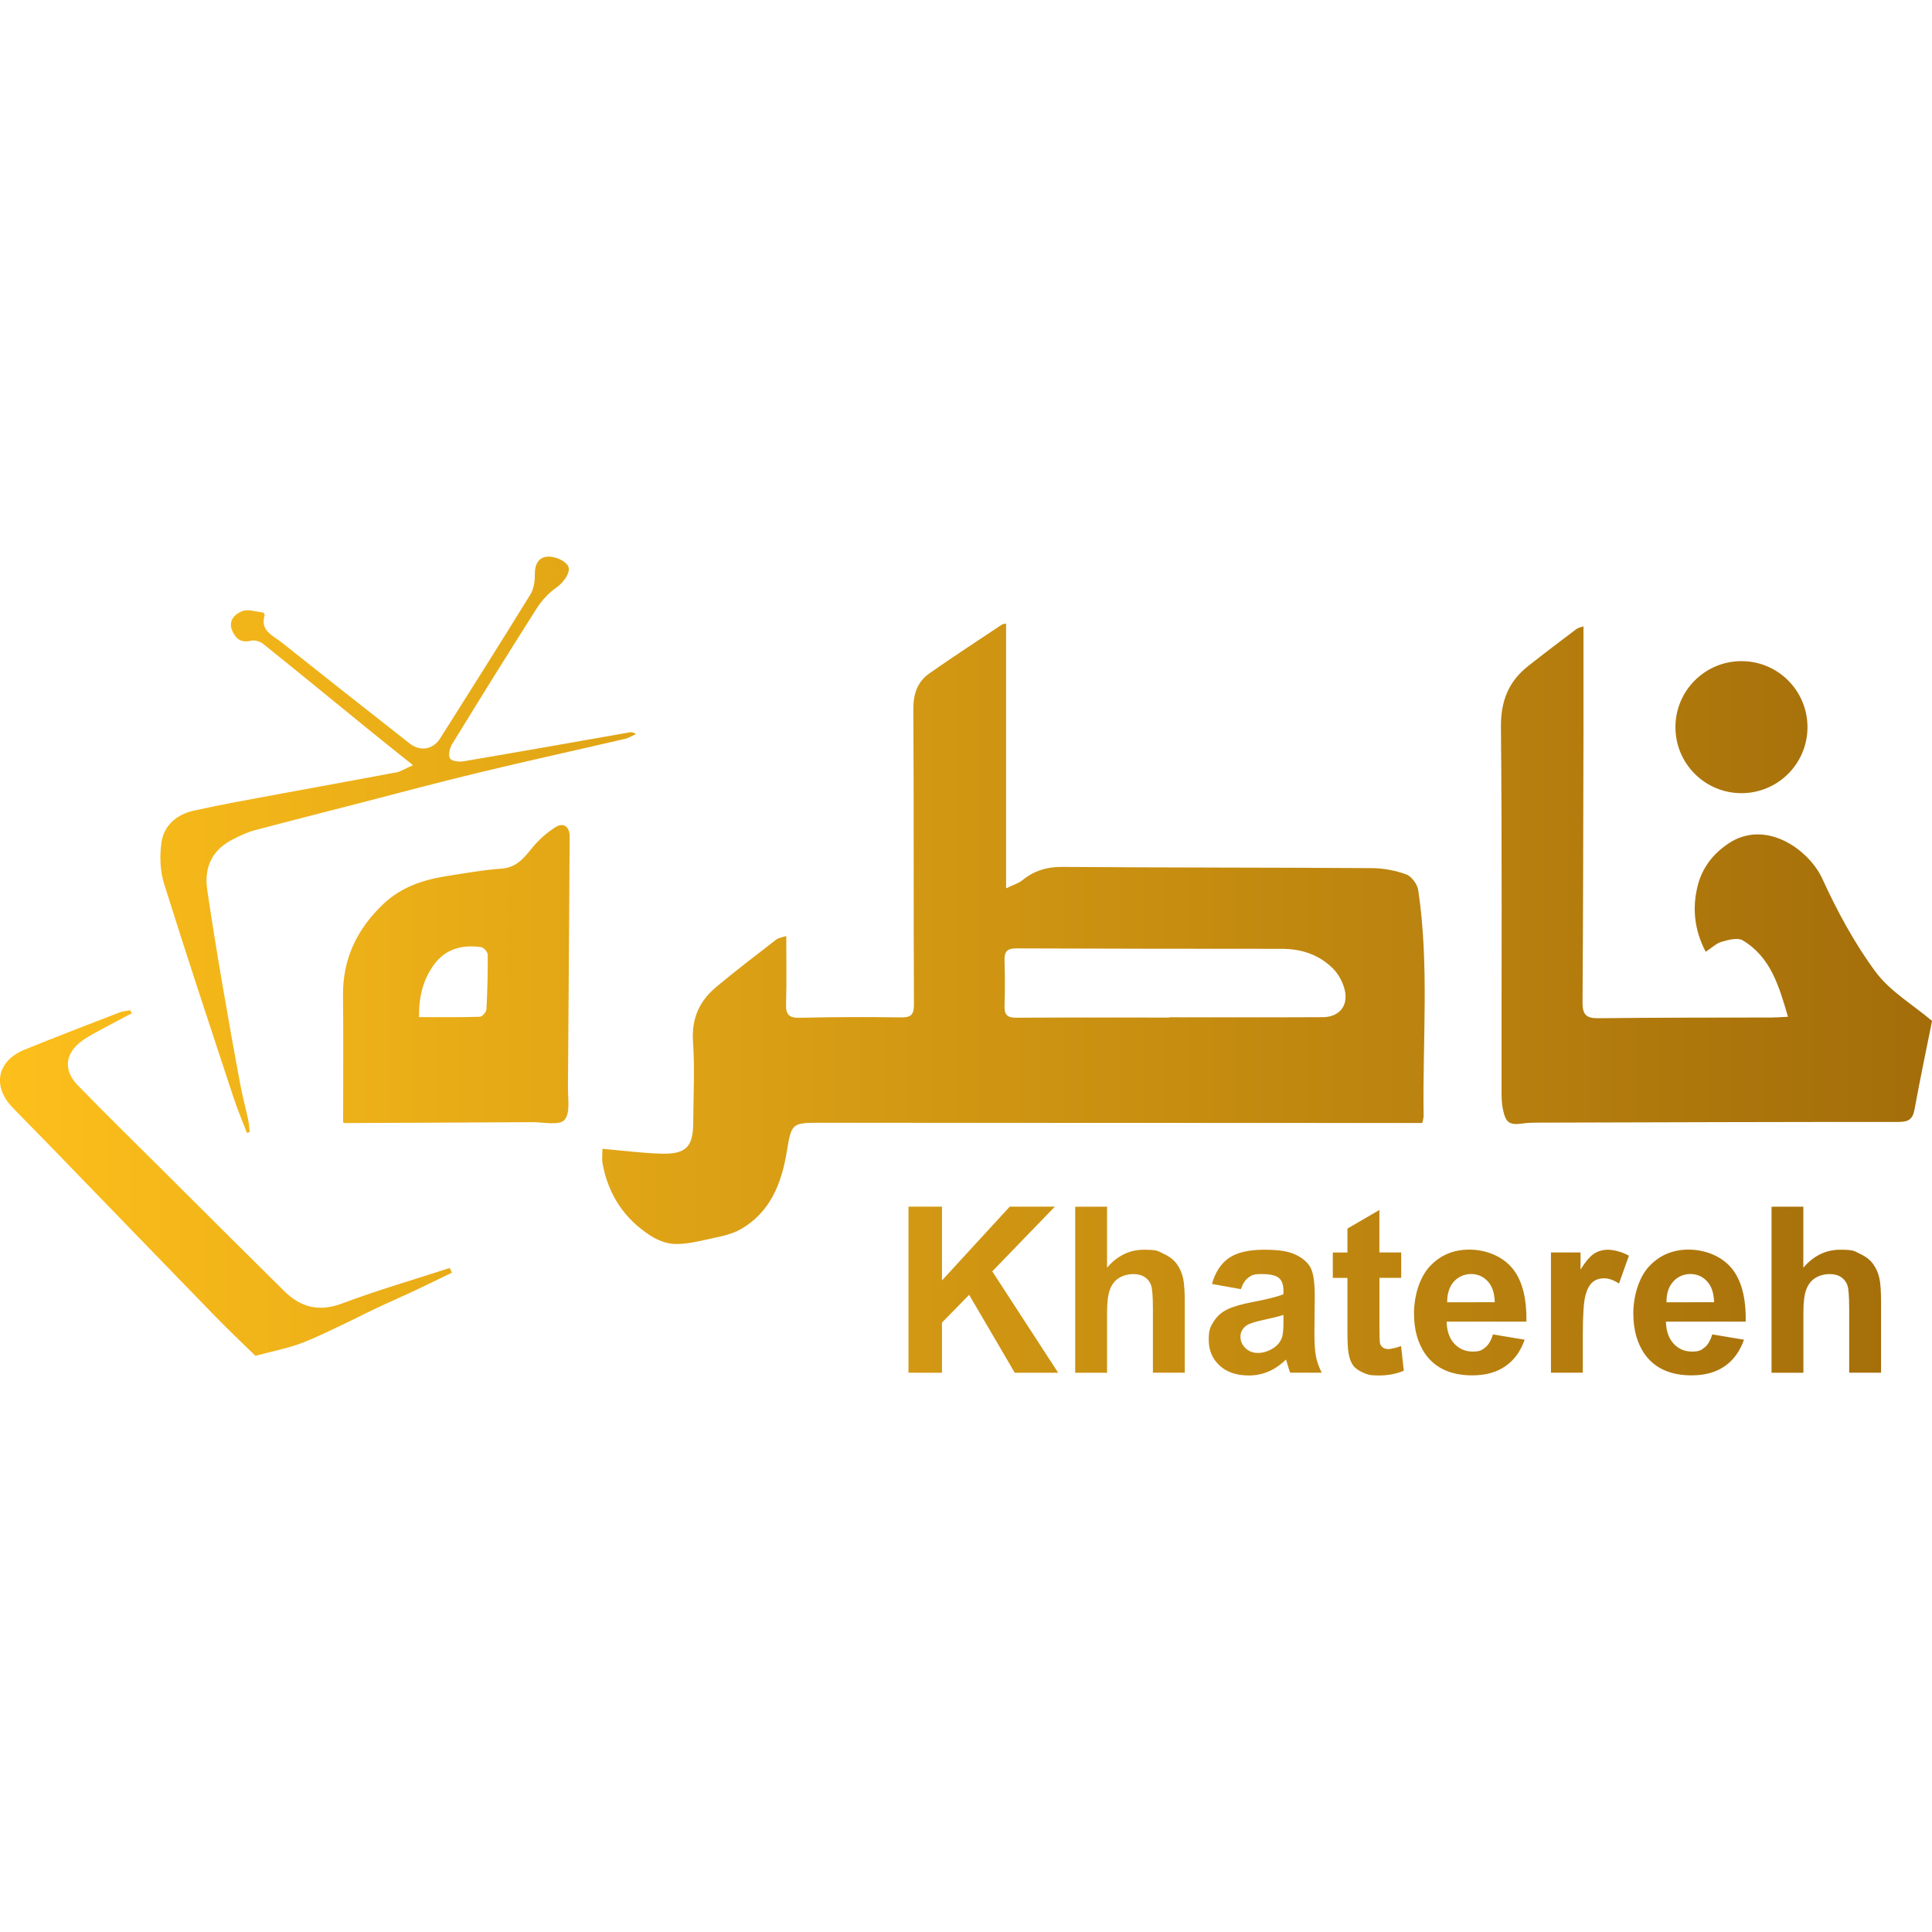 <?xml version="1.0" encoding="utf-8"?>
<!-- Generator: Adobe Illustrator 27.7.0, SVG Export Plug-In . SVG Version: 6.00 Build 0)  -->
<svg version="1.1" id="Layer_1" xmlns="http://www.w3.org/2000/svg" xmlns:xlink="http://www.w3.org/1999/xlink" x="0px" y="0px"
	 viewBox="0 0 3500 3500" style="enable-background:new 0 0 3500 3500;" xml:space="preserve">
<style type="text/css">
	.st0{fill:url(#SVGID_1_);}
</style>
<linearGradient id="SVGID_1_" gradientUnits="userSpaceOnUse" x1="-7.264689e-02" y1="-1249.905" x2="3500.1" y2="-1249.905" gradientTransform="matrix(1 0 0 1 0 3000)">
	<stop  offset="0" style="stop-color:#FDBF1B"/>
	<stop  offset="1" style="stop-color:#A36D0A"/>
</linearGradient>
<path class="st0" d="M1091.4,2081.2c38.7,3.3,73.6,8.1,108.5,8.8c43.2,0.8,55.7-13,55.9-55.8c0.3-49.2,3-98.6-0.4-147.6
	c-2.8-41.8,11.9-73.5,42.3-98.8c35.3-29.4,71.8-57.3,108.2-85.4c4.7-3.6,11.5-4.3,18.5-6.8c0,42.8,0.8,83.2-0.4,123.6
	c-0.6,19.1,5.6,25,24.8,24.6c60.8-1.4,121.6-1.6,182.4-0.7c18.5,0.3,24.6-3.8,24.5-23.8c-0.9-178.1,0-356.1-1.1-534.2
	c-0.2-28.1,7.4-50.1,29.5-65.5c43.1-30.2,87.3-59,131.1-88.2c1.6-1.1,4-1,7.4-1.7v479.6c11.9-5.8,22.1-8.7,29.7-14.8
	c21.2-17.2,44.1-24.2,71.8-24c186.7,1.4,373.5,1,560.2,2.2c21.2,0.1,43.2,4,63.1,11.3c9.8,3.6,20.4,18,21.9,28.8
	c20.2,136,7.6,272.9,9.7,409.4c0,2.8-1.1,5.6-2.4,12.2h-40c-349.6-0.1-699.2-0.3-1048.8-0.4c-54.2,0-53.8,0.3-62.8,54.3
	c-9.5,56.8-30.3,108.1-82.7,138.3c-18.1,10.5-40.6,14.1-61.5,18.8c-19.6,4.4-39.9,8.9-59.7,8.1c-14.6-0.6-30.4-7.1-43-15.2
	c-47.2-30.4-76-74.2-86.3-129.5C1090,2099.2,1091.5,2089,1091.4,2081.2L1091.4,2081.2z M2118.8,1843.4v-0.5
	c92.5,0,185.1,0.3,277.6-0.2c29.7-0.1,46.8-20.6,39.6-49.7c-3.4-13.9-11.3-28.7-21.5-38.7c-25.1-24.9-56.8-35.4-92.5-35.4
	c-160.5,0-320.9-0.2-481.4-0.8c-16.7,0-21.3,6.5-20.8,21.9c0.8,27.4,0.9,54.9,0,82.4c-0.5,15.9,5.1,21.4,21.3,21.3
	C1933.6,1843.1,2026.2,1843.4,2118.8,1843.4L2118.8,1843.4z M3210.4,1843.3c-104.9,0.3-209.8,0-314.7,1.3
	c-22,0.3-28.9-6.5-28.8-28.2c1.1-162.8,1.3-325.6,1.7-488.4c0.1-64,0-128,0-193.2c-3.9,1.4-9.1,2.1-12.8,4.8
	c-29.3,22.1-58.6,44.3-87.4,67c-35.9,28.2-49.8,64-49.3,111.1c2.1,219.2,0.9,438.5,1.1,657.7c0,11.5,0.1,23.3,2.5,34.4
	c5.4,25.2,12,28.9,37.5,25.3c7.9-1.1,15.9-1.3,23.8-1.3c218.5-0.6,437-1.4,655.6-1.3c18.1,0,25.6-5.1,28.8-23
	c10.1-55.2,21.7-110.1,31.7-160c-35.1-29.7-76.3-53.7-102.3-88.9c-38.2-51.7-69.5-109.7-96.3-168.3
	c-24.6-53.8-103.7-109.7-171.2-63.6c-27,18.4-45.8,42.7-54.1,73.3c-11.1,41.3-7.2,82,13.8,122.3c10.9-7.1,19.2-15.4,29.1-18.2
	c12.2-3.5,28.9-8,38-2.5c50.6,30.2,65.7,82.6,82,138.4c-12.9,0.6-20.8,1.3-28.6,1.3L3210.4,1843.3z M621.6,2033.7
	c0-78.1,0.7-154-0.2-229.8c-0.8-67.1,25.7-121.5,73.6-166.7c32.2-30.4,72.3-43.6,114.9-50.2c32.8-5.1,65.6-11.1,98.6-13.4
	c26.4-1.9,39.7-17.9,54.5-36.3c11.9-14.9,26.8-28.3,42.9-38.6c15.3-9.8,26.2-0.9,26.1,17.2c-1.1,151.1-1.8,302.2-3.1,453.2
	c-0.2,20.7,4.6,48-6.4,59.9c-9.6,10.4-38.1,3.8-58.2,3.9c-112.8,0.7-225.6,1.1-338.3,1.6c-2,0-4.1-0.9-4.3-1L621.6,2033.7z
	 M759.1,1842.6c38.2,0,74.1,0.5,109.9-0.6c4.4-0.1,11.9-8.4,12.2-13.3c1.8-33,2.6-66.1,2.4-99.1c0-4.8-7-13-11.6-13.7
	c-35.1-5.1-66.1,3.1-87.4,33.8C766,1776.5,758.6,1806.8,759.1,1842.6L759.1,1842.6z M235.9,1830.3c-6.1,1.1-12.5,1.3-18.2,3.4
	c-57.9,22.4-115.9,44.5-173.3,67.9c-50,20.4-58.9,66.6-21.3,105.2c24.7,25.4,49.6,50.6,74.3,76c97.1,100.2,193.9,200.5,291.2,300.5
	c26,26.8,53.2,52.4,74.1,72.9c31.2-8.3,55.7-13.1,78.9-21.3c24.3-8.7,47.7-20.4,71.2-31.4c22.9-10.7,45.4-22.4,68.2-33.2
	c23.5-11.1,47.4-21.4,70.9-32.5c22.4-10.5,44.6-21.5,66.8-32.2c-1.3-2.8-2.6-5.6-4-8.5c-65.1,21.2-131,40.2-195,64.3
	c-41.9,15.8-75,6.9-104.7-22.4c-75.6-74.6-150.7-149.6-226-224.6c-49.5-49.3-99.4-98.2-148.1-148.2c-26.3-27-23.4-57.4,6.6-79.8
	c12.6-9.4,27.1-16.5,41-24.1c16.5-9.1,33.3-17.7,50-26.5c-0.9-2-1.8-3.9-2.6-5.9L235.9,1830.3z M717.3,1399.3
	c-71,13.5-142.1,26.2-213.1,39.4c-51.1,9.5-102.3,18.5-153,29.8c-31,6.9-54.7,26.7-58.9,59c-3.1,23.7-2.3,50,4.7,72.6
	c40.5,129.6,83.3,258.4,125.8,387.4c7.2,21.9,16.3,43.3,24.5,64.9c1.7-0.5,3.5-1,5.2-1.6c-1-7.7-1.5-15.6-3.1-23.2
	c-4.7-21.9-10.6-43.5-14.6-65.4c-11.1-59.7-21.8-119.4-32-179.2c-9.7-56.9-19-113.9-27.4-171.1c-6.1-41.8,9.6-73.5,48.4-92.3
	c11.6-5.7,23.4-11.7,35.8-15c64.9-17.3,130-33.7,195-50.5c70.6-18.2,141-37.2,211.8-54.2c88.4-21.3,177.3-40.8,265.9-61.4
	c6.9-1.6,13.2-5.7,19.7-8.7c-4.8-3.4-8.3-3.6-11.7-3c-100.2,17.6-200.4,35.4-300.8,52.4c-8,1.4-21.4-0.4-24.3-5.3
	c-3.4-5.9-0.7-18.4,3.6-25.4c50.5-82.4,101.5-164.6,153.4-246.2c9.3-14.6,22-28.3,36.1-38.1c12.7-8.9,28.5-29.8,19.6-40.9
	c-7.1-8.9-22.9-15.2-34.7-14.9c-17.2,0.4-24.5,13.6-24.3,32c0.2,12.2-1.8,26.3-8,36.4c-53.7,87.2-108.5,173.8-163.2,260.4
	c-13.2,21-36.3,24.8-55.7,9.6c-77.7-61-155.3-122.1-232.6-183.6c-15.4-12.2-38.5-20.6-30-48.3c0.4-1.4-1.7-5.2-3-5.3
	c-12.9-1.4-27.6-6.6-38.3-2.2c-12,4.9-25.1,16.5-17.6,34.6c6.2,15,15.8,23.1,33.9,18.8c6.7-1.6,16.6,1,22,5.4
	C541,1218,605,1270.6,669.3,1322.9c24.5,19.9,49.2,39.5,78.9,63.3c-14.6,6.4-22.5,11.7-31.1,13.4L717.3,1399.3z M3154.8,1197.7
	c-66,0-119.6,53.5-119.6,119.6s53.5,119.6,119.6,119.6s119.6-53.5,119.6-119.6S3220.9,1197.7,3154.8,1197.7z M1645.8,2486.8V2186
	h60.7v133.6l122.7-133.6h81.7l-113.3,117.2l119.4,183.7h-78.6l-82.7-141.2l-49.2,50.3v90.9L1645.8,2486.8L1645.8,2486.8z
	 M2005.5,2186v110.6c18.6-21.8,40.8-32.6,66.7-32.6s25.2,2.5,35.9,7.4s18.7,11.2,24.1,18.9c5.4,7.7,9.1,16.1,11.1,25.4
	s3,23.7,3,43.3v127.8h-57.7v-115.1c0-22.9-1.1-37.4-3.3-43.5c-2.2-6.2-6.1-11-11.6-14.7s-12.5-5.4-20.8-5.4s-18.1,2.3-25.7,7
	c-7.5,4.6-13,11.7-16.5,21s-5.2,23.2-5.2,41.6v109.2h-57.7v-300.8L2005.5,2186L2005.5,2186z M2247.9,2335.4l-52.3-9.4
	c5.9-21.1,16-36.7,30.4-46.8s35.7-15.2,64-15.2s44.9,3.1,57.5,9.1c12.6,6.1,21.4,13.8,26.6,23.2c5.1,9.4,7.7,26.6,7.7,51.6
	l-0.6,67.3c0,19.1,0.9,33.3,2.8,42.4s5.3,18.9,10.4,29.2h-57.1c-1.5-3.8-3.4-9.5-5.5-17c-1-3.4-1.6-5.7-2.1-6.8
	c-9.9,9.6-20.4,16.8-31.6,21.6c-11.2,4.8-23.2,7.2-35.9,7.2c-22.4,0-40.1-6.1-53.1-18.3s-19.4-27.6-19.4-46.2s2.9-23.3,8.8-32.9
	c5.9-9.6,14.1-17,24.7-22.2c10.6-5.1,25.9-9.6,45.9-13.4c26.9-5.1,45.6-9.8,56-14.2v-5.7c0-11.1-2.7-19-8.2-23.7s-15.8-7.1-31-7.1
	s-18.3,2-24,6.1C2256.2,2318.2,2251.5,2325.3,2247.9,2335.4L2247.9,2335.4z M2325,2382.1c-7.4,2.5-19.1,5.4-35.1,8.8
	c-16,3.4-26.5,6.8-31.4,10.1c-7.5,5.3-11.3,12.1-11.3,20.3s3,15.1,9,20.9c6,5.9,13.7,8.8,23,8.8s20.3-3.4,29.8-10.3
	c7-5.2,11.6-11.6,13.8-19.1c1.5-4.9,2.3-14.3,2.3-28.1V2382l0,0L2325,2382.1z M2538.4,2268.9v46H2499v87.8c0,17.8,0.4,28.1,1.1,31.1
	c0.8,2.9,2.5,5.4,5.1,7.3c2.7,1.9,5.9,2.9,9.8,2.9s13.1-1.8,23.2-5.5l4.9,44.7c-13.4,5.8-28.6,8.6-45.6,8.6s-19.8-1.7-28.1-5.2
	c-8.4-3.5-14.5-8-18.4-13.5s-6.6-13-8.1-22.5c-1.2-6.7-1.9-20.2-1.9-40.6v-95h-26.5v-46h26.5v-43.3l57.9-33.7v76.9h39.4H2538.4z
	 M2704.6,2417.4l57.5,9.6c-7.4,21.1-19.1,37.1-35,48.1s-35.9,16.5-59.8,16.5c-37.9,0-65.9-12.4-84.1-37.1
	c-14.4-19.8-21.6-44.9-21.6-75.1s9.4-64.4,28.3-84.9c18.9-20.4,42.8-30.7,71.6-30.7s58,10.7,76.8,32.1
	c18.7,21.4,27.7,54.2,26.9,98.4h-144.5c0.4,17.1,5.1,30.4,13.9,39.9s20,14.3,33.2,14.3s16.6-2.5,22.8-7.4
	S2701.4,2428.2,2704.6,2417.4L2704.6,2417.4z M2707.9,2359.1c-0.4-16.7-4.7-29.4-12.9-38.1c-8.2-8.7-18.2-13-30-13
	s-23,4.6-31.2,13.8s-12.2,21.6-12.1,37.4L2707.9,2359.1L2707.9,2359.1z M2867.4,2486.8h-57.7v-217.9h53.6v31
	c9.2-14.6,17.4-24.3,24.7-28.9s15.6-7,24.9-7s25.8,3.6,38,10.9l-17.9,50.3c-9.7-6.3-18.7-9.4-27.1-9.4s-14.9,2.2-20.5,6.7
	s-10,12.5-13.2,24.1s-4.8,36-4.8,73.1v67.3l0,0V2486.8z M3101.9,2417.4l57.5,9.6c-7.4,21.1-19.1,37.1-35,48.1s-35.9,16.5-59.8,16.5
	c-37.9,0-65.9-12.4-84.1-37.1c-14.4-19.8-21.6-44.9-21.6-75.1s9.4-64.4,28.3-84.9c18.9-20.4,42.8-30.7,71.6-30.7s58,10.7,76.8,32.1
	c18.7,21.4,27.7,54.2,26.9,98.4H3018c0.4,17.1,5.1,30.4,13.9,39.9s20,14.3,33.2,14.3s16.6-2.5,22.8-7.4S3098.7,2428.2,3101.9,2417.4
	L3101.9,2417.4z M3105.2,2359.1c-0.4-16.7-4.7-29.4-12.9-38.1c-8.2-8.7-18.2-13-30-13s-23,4.6-31.2,13.8s-12.2,21.6-12.1,37.4
	L3105.2,2359.1L3105.2,2359.1z M3266.9,2186v110.6c18.6-21.8,40.8-32.6,66.7-32.6s25.2,2.5,35.9,7.4s18.7,11.2,24.1,18.9
	c5.4,7.7,9.1,16.1,11.1,25.4s3,23.7,3,43.3v127.8H3350v-115.1c0-22.9-1.1-37.4-3.3-43.5c-2.2-6.2-6.1-11-11.6-14.7
	s-12.5-5.4-20.8-5.4s-18.1,2.3-25.6,7c-7.5,4.6-13,11.7-16.5,21s-5.2,23.2-5.2,41.6v109.2h-57.7v-300.8L3266.9,2186L3266.9,2186z"/>
</svg>

